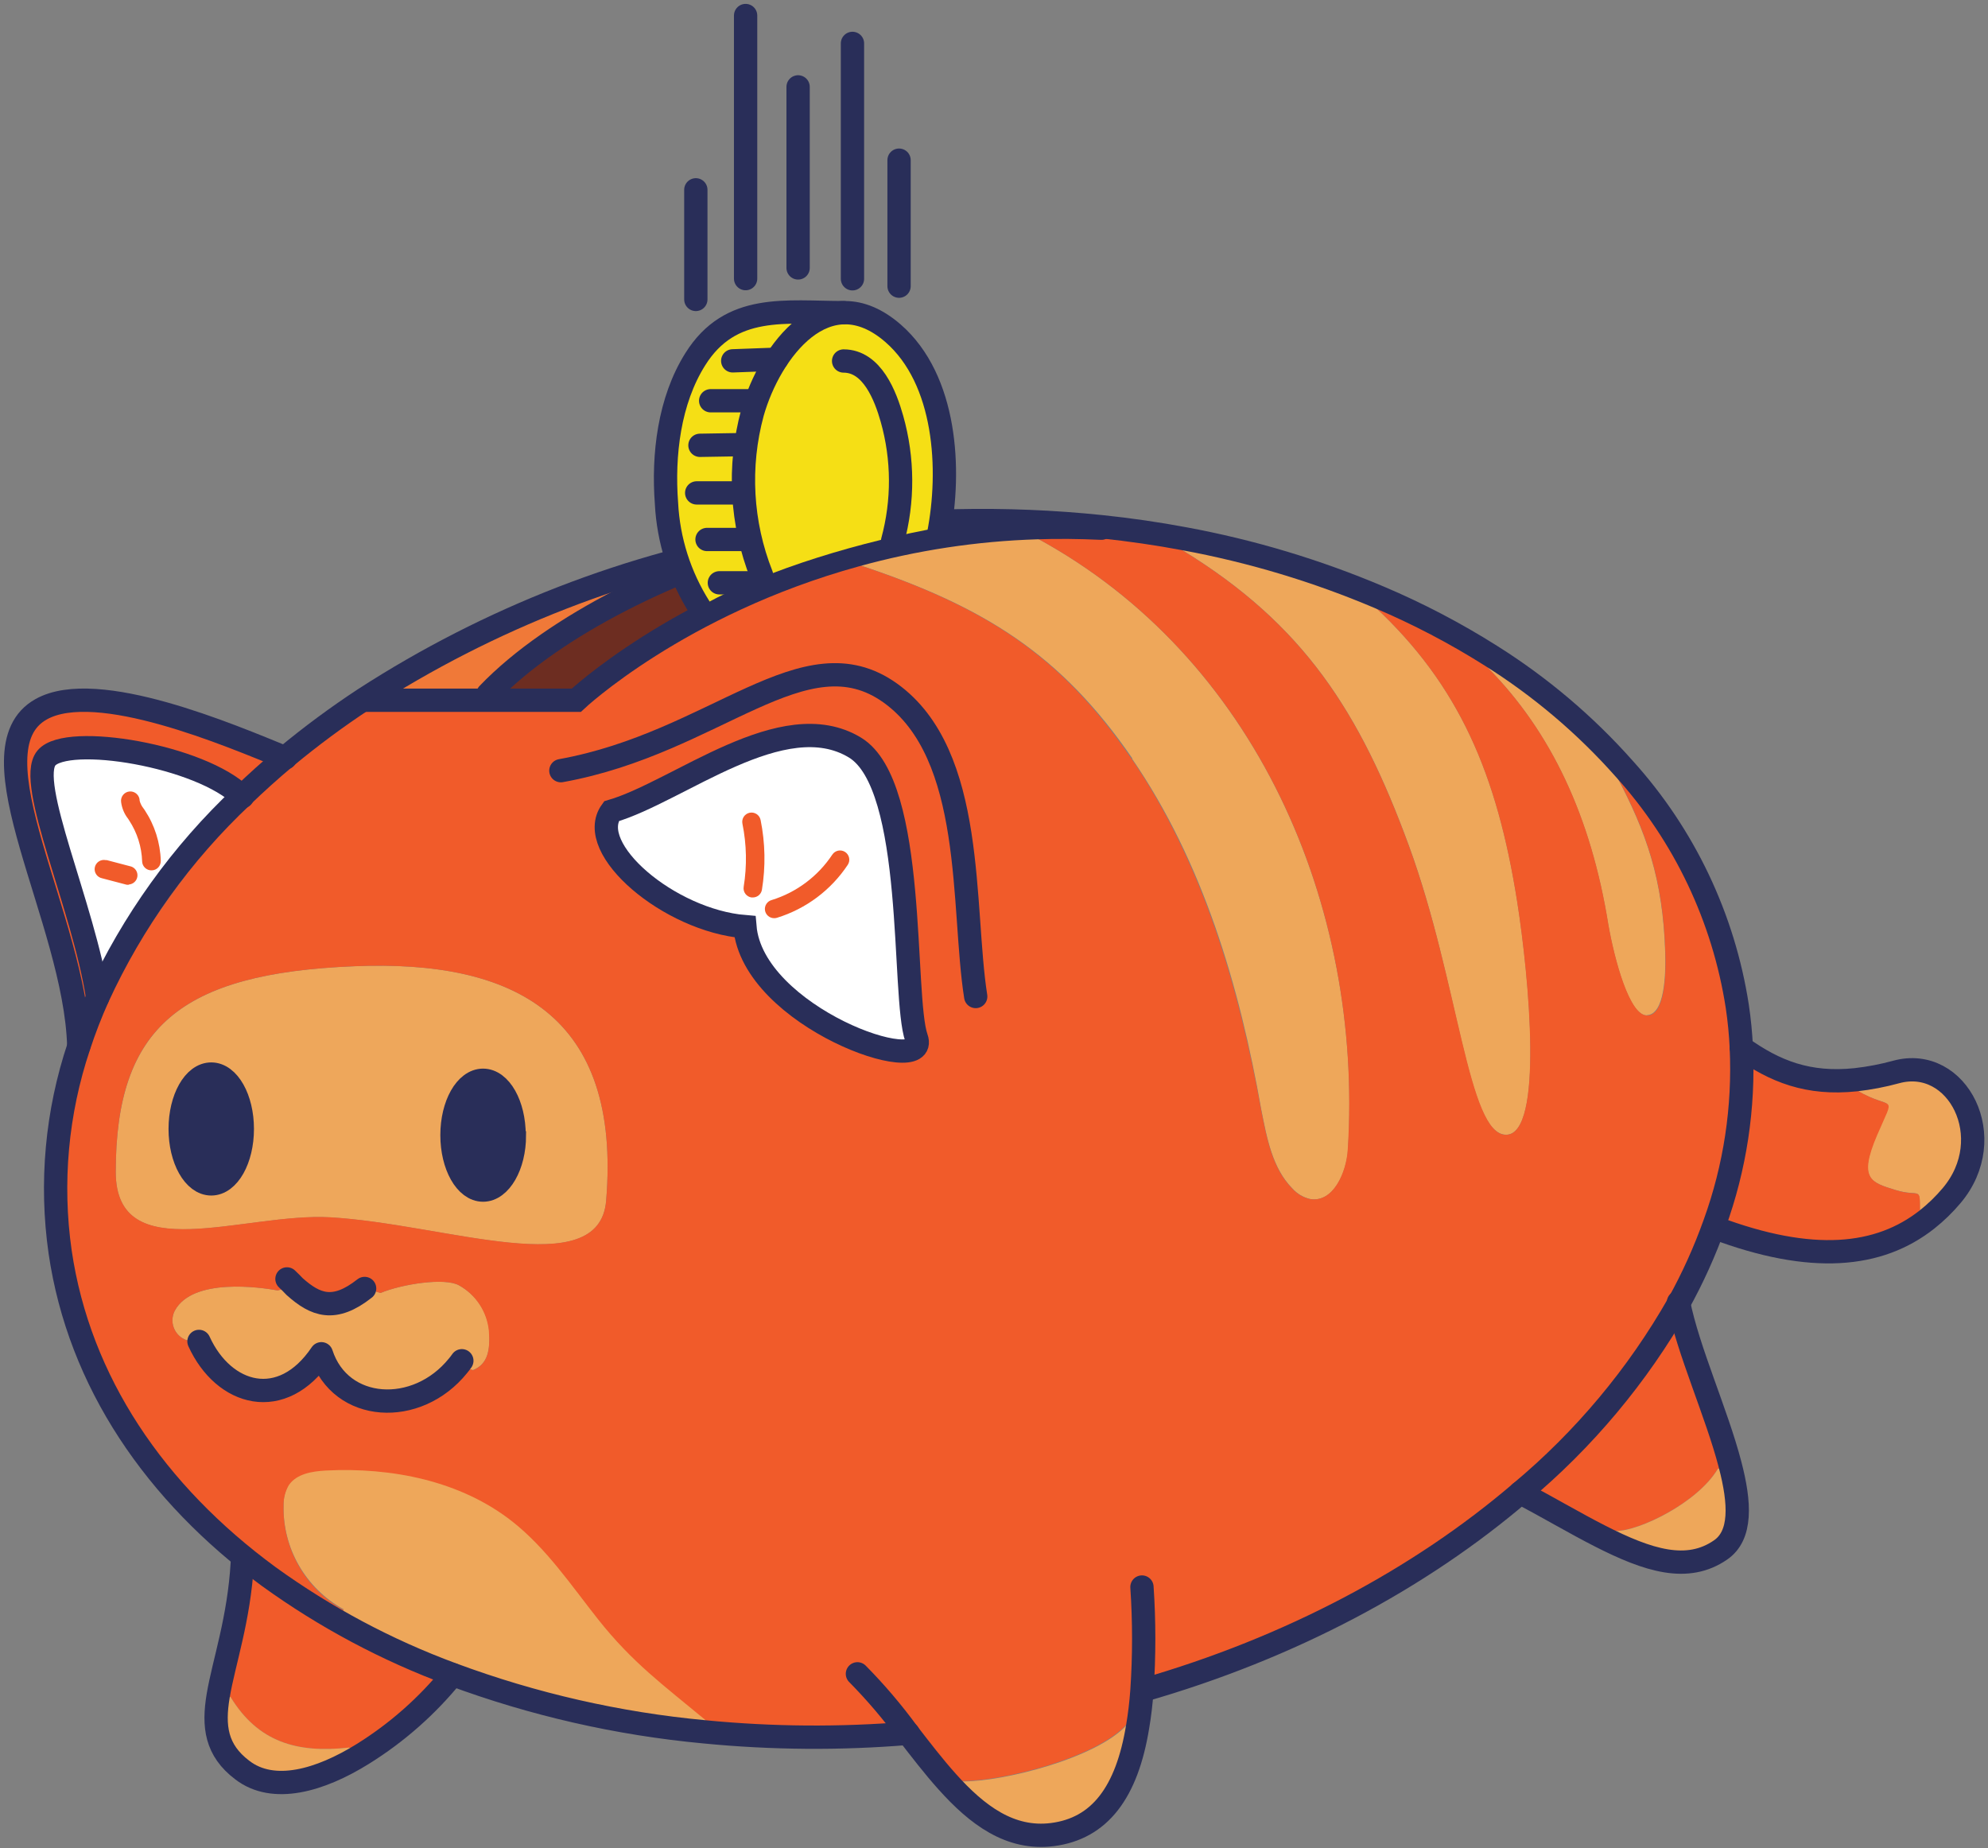 <svg width="256" height="238" viewBox="0 0 256 238" fill="none" xmlns="http://www.w3.org/2000/svg">
<rect x="0" y="0" width="256" height="238" fill="#808080" stroke="none"/>
<path d="M212.103 130.746C209.813 130.885 207.893 123.558 207.103 119.079C204.863 105.083 199.693 94.196 191.593 85.988L191.893 84.449C198.308 88.458 204.116 93.363 209.143 99.015L208.143 99.894C212.023 107.222 214.143 113.241 214.433 122.728C214.513 125.537 214.353 130.636 212.073 130.726L212.103 130.746ZM193.943 146.121C188.943 146.121 187.873 126.467 181.413 108.852C175.103 91.667 167.893 80.42 152.283 70.863L152.513 69.453C161.121 71.024 169.531 73.531 177.593 76.931L177.073 78.171C187.873 88.248 192.783 99.635 195.383 116.16C196.903 125.757 198.833 146.121 193.943 146.121Z" fill="#EEA75A"/>
<path d="M145.833 97.685C136.663 84.328 126.833 78.1 110.453 72.692L110.123 71.522C117.749 69.402 125.602 68.204 133.513 67.953V69.303C161.643 84.568 175.513 116.499 173.583 148.01C173.403 151.009 171.683 154.918 168.703 154.398C167.821 154.191 167.025 153.716 166.423 153.039C163.843 150.42 163.143 146.531 162.423 142.902C159.623 126.976 154.923 111.021 145.763 97.675L145.833 97.685Z" fill="#EEA75A"/>
<path d="M133.514 67.953C125.586 68.193 117.717 69.385 110.074 71.502C87.324 77.811 74.214 90.178 74.214 90.178H62.924V89.378C71.514 80.32 87.274 72.952 100.014 69.473C101.487 69.206 102.97 68.963 104.464 68.743C116.856 66.894 129.432 66.615 141.894 67.913V68.053C139.024 67.883 136.254 67.863 133.514 67.953Z" fill="#6D2D21"/>
<path d="M222.783 188.718L221.213 189.138C218.593 193.546 211.053 197.135 208.133 197.135L206.003 197.795C202.923 196.225 199.533 194.266 195.773 192.227C203.968 185.378 210.864 177.112 216.133 167.824C217.363 173.972 221.063 182.08 222.783 188.698V188.718Z" fill="#F15B2A"/>
<path d="M208.133 197.154C211.063 197.154 218.583 193.555 221.213 189.156L222.783 188.736C224.073 193.735 224.273 197.734 221.563 199.733C217.283 202.733 212.283 201.123 206.003 197.924L208.133 197.154ZM146.573 222.347C145.163 230.815 141.653 235.484 135.573 236.283C130.143 236.963 125.903 233.774 122.043 229.465L124.103 229.405C129.283 229.405 141.243 226.406 145.103 222.127L146.573 222.347Z" fill="#EEA75A"/>
<path d="M58.223 215.59C49.821 212.49 41.881 208.259 34.623 203.014L43.883 208.012L58.223 215.59Z" fill="#F15B2A"/>
<path d="M43.874 207.932L44.244 207.232C41.836 205.909 39.841 203.946 38.477 201.561C37.113 199.177 36.434 196.462 36.514 193.716C36.51 192.83 36.737 191.958 37.174 191.187C38.174 189.697 40.174 189.377 41.964 189.277C50.424 188.847 59.304 190.597 65.964 195.835C70.374 199.304 73.554 204.063 77.044 208.472C81.424 214 85.394 216.889 90.844 221.408L90.674 223.018C79.563 221.984 68.636 219.494 58.174 215.61L43.874 207.932Z" fill="#EEA75A"/>
<path d="M44.924 225.045C38.244 225.785 33.224 224.335 29.684 218.527L28.094 218.348C28.824 213.999 30.784 208.531 31.204 201.184L34.624 203.003C41.882 208.248 49.822 212.479 58.224 215.579H58.284C55.025 219.606 51.114 223.059 46.714 225.795L44.924 225.045Z" fill="#F15B2A"/>
<path d="M29.683 218.528C33.223 224.337 38.243 225.796 44.923 225.046L46.693 225.826C41.103 229.255 35.123 230.974 31.183 227.905C27.783 225.256 27.433 222.257 28.073 218.338L29.683 218.528ZM62.993 171.433C63.113 173.753 62.893 175.662 60.883 176.432L58.993 175.842C53.673 182.43 43.843 181.84 41.383 174.312C36.383 181.82 28.813 179.731 25.623 172.723L24.013 172.573C23.647 172.445 23.313 172.24 23.034 171.971C22.754 171.702 22.536 171.377 22.394 171.016C22.251 170.656 22.188 170.269 22.209 169.882C22.229 169.495 22.333 169.117 22.513 168.774C24.833 164.505 33.513 165.775 35.753 166.175L37.933 165.635C40.603 168.014 43.003 168.964 46.933 165.865L49.003 166.505C51.733 165.365 57.223 164.505 59.073 165.505C60.165 166.094 61.096 166.943 61.781 167.977C62.467 169.011 62.886 170.198 63.003 171.433H62.993Z" fill="#EEA75A"/>
<path d="M244.173 138.022C252.073 135.902 257.573 146.56 251.303 153.948C250.355 155.074 249.296 156.103 248.143 157.018L247.223 155.918C247.223 152.619 247.223 154.208 244.053 153.228C240.883 152.249 239.273 151.819 241.663 146.15C244.053 140.481 243.763 143.151 239.083 140.401L238.963 138.991C240.72 138.794 242.458 138.46 244.163 137.992L244.173 138.022Z" fill="#EEA65B"/>
<path d="M247.233 155.947L248.153 157.047C241.983 161.916 233.323 162.795 220.823 158.107V157.557C223.456 150.293 224.625 142.581 224.263 134.863C228.573 137.962 232.873 139.672 239.023 139.022L239.143 140.432C243.823 143.181 244.143 140.522 241.723 146.18C239.303 151.838 240.923 152.278 244.113 153.258C247.303 154.238 247.243 152.648 247.243 155.947H247.233ZM195.773 192.217L216.133 167.814C210.864 177.102 203.968 185.368 195.773 192.217ZM147.083 204.373L110.443 215.52C112.796 217.902 114.968 220.455 116.943 223.158C118.593 225.297 120.263 227.467 122.003 229.406L124.063 229.346C129.243 229.346 141.203 226.347 145.063 222.068L146.523 222.318C146.77 220.879 146.953 219.332 147.073 217.68C147.378 213.256 147.384 208.818 147.093 204.393L147.083 204.373Z" fill="#F15B2A"/>
<path d="M118.014 133.673C119.864 138.982 96.914 131.014 95.924 119.337C86.154 118.538 75.274 109.24 78.734 104.471C86.954 102.082 101.994 91.475 110.054 96.244C118.114 101.012 116.164 128.355 118.014 133.673Z" fill="white"/>
<path d="M100.014 69.453C87.264 72.962 71.514 80.331 62.924 89.358V90.158H46.994L46.934 90.078C63.036 79.659 81.099 72.64 100.014 69.453V69.453Z" fill="#F07938"/>
<path d="M45.654 124.428C66.244 123.578 80.044 130.746 78.054 154.639C77.164 165.276 57.404 157.638 42.534 156.768C31.384 156.139 14.904 163.397 14.904 150.91C14.924 132.335 23.194 125.337 45.654 124.428ZM66.244 146.231C66.244 142.333 64.464 139.163 62.244 139.163C60.024 139.163 58.244 142.333 58.244 146.231C58.244 150.13 60.024 153.309 62.244 153.309C64.464 153.309 66.244 150.08 66.244 146.231ZM31.244 145.432C31.244 141.533 29.464 138.364 27.244 138.364C25.024 138.364 23.244 141.533 23.244 145.432C23.244 149.331 25.024 152.51 27.244 152.51C29.464 152.51 31.204 149.291 31.204 145.382L31.244 145.432Z" fill="#EEA75B"/>
<path d="M62.264 139.102C64.464 139.102 66.264 142.271 66.264 146.171C66.264 150.07 64.484 153.25 62.264 153.25C60.044 153.25 58.264 150.08 58.264 146.171C58.264 142.261 60.064 139.102 62.264 139.102Z" fill="#292E59"/>
<path d="M224.234 134.832C224.151 133.052 223.978 131.277 223.714 129.514C221.941 118.14 216.884 107.532 209.164 98.992L208.164 99.872C212.044 107.2 214.164 113.218 214.454 122.706C214.554 125.555 214.394 130.703 212.124 130.773C209.854 130.843 207.914 123.585 207.124 119.107C204.884 105.11 199.714 94.223 191.614 86.016L191.914 84.476C187.351 81.572 182.558 79.044 177.584 76.918L177.064 78.158C187.864 88.235 192.774 99.622 195.374 116.147C196.884 125.795 198.814 146.139 193.934 146.139C189.054 146.139 187.864 126.485 181.404 108.869C175.094 91.684 167.884 80.437 152.274 70.88L152.514 69.45C149.041 68.784 145.494 68.267 141.874 67.9V68.04C139.028 67.9 136.254 67.877 133.554 67.97V69.32C161.654 84.576 175.554 116.507 173.554 148.019C173.374 151.018 171.654 154.927 168.674 154.407C167.792 154.2 166.996 153.725 166.394 153.047C163.814 150.428 163.114 146.539 162.394 142.91C159.504 126.984 154.844 111.059 145.684 97.672C136.524 84.286 126.734 78.098 110.354 72.679L110.024 71.509C87.324 77.808 74.214 90.174 74.214 90.174H46.954L46.894 90.094C43.377 92.406 39.991 94.912 36.754 97.602C29.724 94.733 12.514 87.345 5.304 91.324C-4.166 96.593 9.684 118.397 10.144 134.742C7.286 143.261 6.461 152.33 7.734 161.225C10.184 177.931 19.984 192.287 34.614 203.034L43.874 208.033L44.244 207.333C41.835 206.008 39.838 204.045 38.474 201.658C37.11 199.271 36.432 196.554 36.514 193.806C36.51 192.92 36.737 192.048 37.174 191.277C38.174 189.787 40.174 189.468 41.964 189.368C50.424 188.938 59.304 190.687 65.964 195.926C70.374 199.395 73.554 204.154 77.044 208.562C81.424 214.091 85.394 216.98 90.844 221.499L90.674 223.108C99.394 223.958 108.173 224.021 116.904 223.298C114.774 220.529 122.534 222.629 120.284 220.479L145.564 209.482C145.864 214.481 147.374 213.951 147.074 217.79C166.134 212.301 182.804 203.394 195.724 192.327L216.084 167.923C217.908 164.633 219.46 161.199 220.724 157.656C223.389 150.334 224.565 142.554 224.184 134.772L224.234 134.832ZM12.574 128.454C10.764 116.677 3.324 100.752 5.984 97.602C8.644 94.453 25.894 97.293 31.214 102.601L12.594 128.454H12.574ZM60.894 176.441L59.004 175.851C53.684 182.439 43.854 181.85 41.394 174.322C36.394 181.83 28.824 179.74 25.634 172.732L24.024 172.582C23.656 172.455 23.32 172.251 23.038 171.982C22.757 171.713 22.537 171.386 22.394 171.025C22.25 170.663 22.187 170.274 22.207 169.886C22.228 169.497 22.333 169.118 22.514 168.773C24.834 164.504 33.514 165.774 35.754 166.174L37.934 165.634C40.604 168.013 43.004 168.963 46.934 165.864L49.004 166.504C51.734 165.364 57.224 164.504 59.074 165.504C60.153 166.096 61.071 166.943 61.748 167.971C62.424 168.999 62.838 170.177 62.954 171.402C63.124 173.752 62.894 175.641 60.884 176.471L60.894 176.441ZM78.054 154.627C77.164 165.264 57.404 157.626 42.534 156.756C31.384 156.127 14.904 163.385 14.904 150.898C14.904 132.333 23.174 125.335 45.644 124.425C66.244 123.575 80.044 130.743 78.054 154.627ZM95.904 119.337C86.134 118.537 75.254 109.239 78.714 104.471C86.934 102.081 101.974 91.474 110.034 96.243C118.094 101.011 116.144 128.364 118.034 133.683C119.924 139.001 96.954 131.023 95.964 119.347L95.904 119.337Z" fill="#F15B2A"/>
<path d="M31.204 102.582L12.584 128.467C17.063 118.719 23.386 109.929 31.204 102.582V102.582Z" fill="#F15B2A"/>
<path d="M27.213 138.312C29.413 138.312 31.213 141.481 31.213 145.38C31.213 149.278 29.433 152.457 27.213 152.457C24.993 152.457 23.213 149.288 23.213 145.38C23.213 141.471 25.013 138.312 27.213 138.312Z" fill="#292E59"/>
<path d="M31.204 102.581C23.386 109.928 17.063 118.718 12.584 128.467C10.774 116.689 3.334 100.761 5.994 97.612C8.654 94.462 25.884 97.242 31.204 102.581Z" fill="white"/>
<path d="M220.824 158.097C233.324 162.806 241.984 161.906 248.154 157.037C249.308 156.123 250.366 155.094 251.314 153.968C257.584 146.55 252.084 135.893 244.184 138.043C242.48 138.511 240.741 138.845 238.984 139.043C232.844 139.692 228.544 137.973 224.224 134.884M195.774 192.217C199.534 194.216 202.924 196.216 206.004 197.785C212.284 200.994 217.294 202.544 221.564 199.595C224.284 197.725 224.094 193.597 222.784 188.598C221.064 181.98 217.364 173.872 216.144 167.694M10.144 134.704C9.694 118.399 -4.156 96.595 5.314 91.327C12.484 87.328 29.744 94.736 36.764 97.595M31.204 201.214C30.784 208.562 28.824 214.03 28.094 218.379C27.444 222.298 27.804 225.377 31.204 227.946C35.204 231.016 41.204 229.296 46.714 225.867C51.115 223.131 55.026 219.678 58.284 215.65" stroke="#292E59" stroke-width="3" stroke-miterlimit="10" stroke-linecap="round"/>
<path d="M12.574 128.455C10.764 116.678 3.324 100.753 5.984 97.604C8.644 94.455 25.894 97.294 31.214 102.602" stroke="#292E59" stroke-width="3" stroke-miterlimit="10" stroke-linecap="round"/>
<path d="M116.954 223.209C108.223 223.932 99.444 223.868 90.724 223.019C79.613 221.985 68.686 219.495 58.224 215.611C49.822 212.511 41.883 208.28 34.624 203.034C19.984 192.297 10.194 177.942 7.744 161.226C6.47 152.328 7.295 143.256 10.154 134.734C10.855 132.589 11.67 130.484 12.594 128.426C17.07 118.668 23.393 109.868 31.214 102.513C32.981 100.807 34.834 99.141 36.774 97.514C40.011 94.825 43.397 92.318 46.914 90.007C63.024 79.588 81.094 72.573 100.014 69.392C101.488 69.126 102.971 68.883 104.464 68.663C116.857 66.814 129.432 66.535 141.894 67.833C145.508 68.213 149.054 68.729 152.534 69.382C161.145 70.972 169.555 73.5 177.614 76.92C182.601 79.031 187.407 81.546 191.984 84.438C198.374 88.453 204.159 93.357 209.164 99.004C216.895 107.56 221.952 118.191 223.714 129.585C223.978 131.348 224.151 133.123 224.234 134.904C224.597 142.621 223.427 150.334 220.794 157.597C219.53 161.14 217.978 164.574 216.154 167.864C210.877 177.136 203.978 185.384 195.784 192.217C182.844 203.284 166.194 212.212 147.134 217.68" stroke="#292E59" stroke-width="3" stroke-miterlimit="10" stroke-linecap="round"/>
<path d="M72.225 99.244C92.135 95.665 103.595 81.328 114.645 89.246C125.695 97.164 123.825 116.779 125.645 128.326" stroke="#292E59" stroke-width="3" stroke-miterlimit="10" stroke-linecap="round"/>
<path d="M31.203 145.379C31.203 141.481 29.423 138.312 27.203 138.312C24.983 138.312 23.203 141.481 23.203 145.379C23.203 149.278 24.983 152.456 27.203 152.456C29.423 152.456 31.203 149.288 31.203 145.379ZM66.203 146.179C66.203 142.281 64.423 139.112 62.203 139.112C59.983 139.112 58.203 142.281 58.203 146.179C58.203 150.077 59.983 153.256 62.203 153.256C64.423 153.256 66.243 150.077 66.243 146.229L66.203 146.179Z" stroke="#292E59" stroke-width="3" stroke-miterlimit="10"/>
<path d="M36.953 164.693C37.303 165.033 37.653 165.363 37.953 165.693C40.623 168.073 43.023 169.023 46.953 165.923" stroke="#292E59" stroke-width="3" stroke-miterlimit="10" stroke-linecap="round"/>
<path d="M25.623 172.742C28.813 179.739 36.333 181.838 41.383 174.331C43.833 181.868 53.683 182.458 58.993 175.861C59.163 175.661 59.323 175.441 59.473 175.231" stroke="#292E59" stroke-width="3" stroke-linecap="round" stroke-linejoin="round"/>
<path d="M46.953 90.173H74.213C74.213 90.173 87.323 77.807 110.123 71.509C117.749 69.392 125.602 68.197 133.513 67.95C136.18 67.863 138.953 67.886 141.833 68.02M62.833 89.374C71.513 80.316 87.273 72.948 100.013 69.469M110.413 215.548C112.765 217.93 114.938 220.483 116.913 223.186C118.563 225.325 120.233 227.495 121.973 229.434C125.833 233.743 130.073 236.932 135.503 236.252C141.613 235.482 145.123 230.814 146.503 222.316C146.75 220.877 146.933 219.33 147.053 217.677C147.352 213.247 147.352 208.802 147.053 204.371M118.013 133.671C119.903 138.99 96.913 131.012 95.923 119.335C86.153 118.535 75.273 109.238 78.733 104.469C87.413 101.936 100.811 90.646 110.091 96.265C118.107 101.117 116.126 128.361 118.013 133.671Z" stroke="#292E59" stroke-width="3" stroke-miterlimit="10" stroke-linecap="round"/>
<path d="M19.514 112.08C19.203 112.086 18.903 111.97 18.677 111.757C18.451 111.544 18.317 111.251 18.304 110.941C18.245 109.058 17.667 107.228 16.634 105.652L16.514 105.462C16.012 104.83 15.694 104.073 15.594 103.272C15.573 103.109 15.585 102.944 15.631 102.786C15.676 102.628 15.754 102.481 15.858 102.355C15.963 102.228 16.092 102.124 16.238 102.049C16.385 101.974 16.545 101.931 16.709 101.92C16.873 101.91 17.037 101.934 17.192 101.989C17.346 102.045 17.488 102.132 17.607 102.245C17.727 102.357 17.822 102.493 17.887 102.644C17.951 102.795 17.985 102.958 17.984 103.122C18.081 103.488 18.255 103.829 18.494 104.122L18.634 104.322C19.919 106.263 20.637 108.524 20.704 110.851C20.709 111.01 20.683 111.169 20.625 111.318C20.568 111.467 20.481 111.603 20.37 111.718C20.259 111.833 20.126 111.924 19.979 111.986C19.832 112.049 19.674 112.081 19.514 112.08ZM16.604 113.93C16.504 113.943 16.404 113.943 16.304 113.93L13.144 113.1C12.99 113.069 12.844 113.009 12.714 112.921C12.584 112.834 12.472 112.722 12.385 112.592C12.299 112.461 12.238 112.315 12.208 112.161C12.178 112.007 12.178 111.849 12.209 111.696C12.24 111.542 12.301 111.396 12.388 111.266C12.475 111.136 12.587 111.024 12.718 110.937C12.848 110.85 12.995 110.79 13.148 110.76C13.302 110.73 13.46 110.73 13.614 110.761H13.744L16.904 111.591C17.162 111.681 17.381 111.857 17.524 112.089C17.668 112.322 17.727 112.596 17.692 112.867C17.657 113.138 17.529 113.389 17.331 113.577C17.133 113.765 16.876 113.879 16.604 113.9V113.93ZM96.954 115.57H96.764C96.609 115.547 96.46 115.493 96.325 115.412C96.191 115.331 96.074 115.224 95.981 115.098C95.888 114.972 95.821 114.828 95.784 114.676C95.746 114.523 95.74 114.365 95.764 114.21V114.21C96.202 111.51 96.148 108.753 95.604 106.072C95.54 105.761 95.603 105.439 95.777 105.174C95.951 104.91 96.224 104.726 96.534 104.662C96.844 104.598 97.167 104.661 97.431 104.835C97.696 105.009 97.88 105.282 97.944 105.592C98.545 108.556 98.602 111.605 98.114 114.59C98.066 114.86 97.926 115.104 97.718 115.283C97.511 115.461 97.248 115.563 96.974 115.57H96.954ZM99.734 118.239C99.441 118.251 99.154 118.154 98.928 117.967C98.702 117.78 98.553 117.517 98.509 117.226C98.466 116.936 98.531 116.641 98.693 116.396C98.854 116.151 99.1 115.974 99.384 115.9C102.576 114.909 105.327 112.846 107.174 110.061C107.259 109.93 107.37 109.816 107.499 109.728C107.628 109.639 107.773 109.577 107.926 109.544C108.08 109.512 108.238 109.51 108.392 109.538C108.546 109.567 108.693 109.626 108.824 109.711C108.955 109.796 109.068 109.907 109.157 110.036C109.246 110.165 109.308 110.31 109.341 110.463C109.373 110.617 109.375 110.775 109.347 110.929C109.318 111.083 109.259 111.229 109.174 111.361C107.02 114.613 103.809 117.021 100.084 118.179C99.971 118.217 99.853 118.237 99.734 118.239V118.239Z" fill="#F15B2A"/>
<path d="M121.124 67.902C121.414 65.532 121.314 64.133 121.514 61.434C121.964 55.285 117.454 46.138 114.694 42.799C111.934 39.459 100.874 39.719 98.604 40.259C96.334 40.799 84.894 41.679 85.714 61.933C86.024 69.481 87.824 74.12 90.794 77.789C98.914 73.25 111.184 69.661 121.124 67.902Z" fill="#F5DF15"/>
<path d="M120.863 68.812C122.493 60.504 121.863 48.907 115.013 42.929C106.453 35.491 99.163 45.168 96.893 53.156C95.02 60.068 95.43 67.4 98.063 74.061" stroke="#292E59" stroke-width="3" stroke-miterlimit="10" stroke-linecap="round"/>
<path d="M108.634 46.488C112.314 46.488 114.034 50.997 114.864 53.946C116.313 59.081 116.34 64.513 114.944 69.662M108.634 40.26C101.184 40.26 94.074 38.99 89.534 46.258C86.164 51.607 85.354 58.605 85.824 64.793C86.066 69.573 87.54 74.208 90.104 78.25M94.354 46.468L100.014 46.258M91.514 51.607H97.134M90.134 57.346L95.714 57.255M89.714 63.474H95.714M91.044 69.472H95.914M92.634 75.051H97.514M109.774 35.901V5.589M115.774 36.851V20.625M102.774 34.502V11.188M96.014 35.881V2M89.604 38.56V24.444" stroke="#292E59" stroke-width="3" stroke-miterlimit="10" stroke-linecap="round"/>
</svg>
